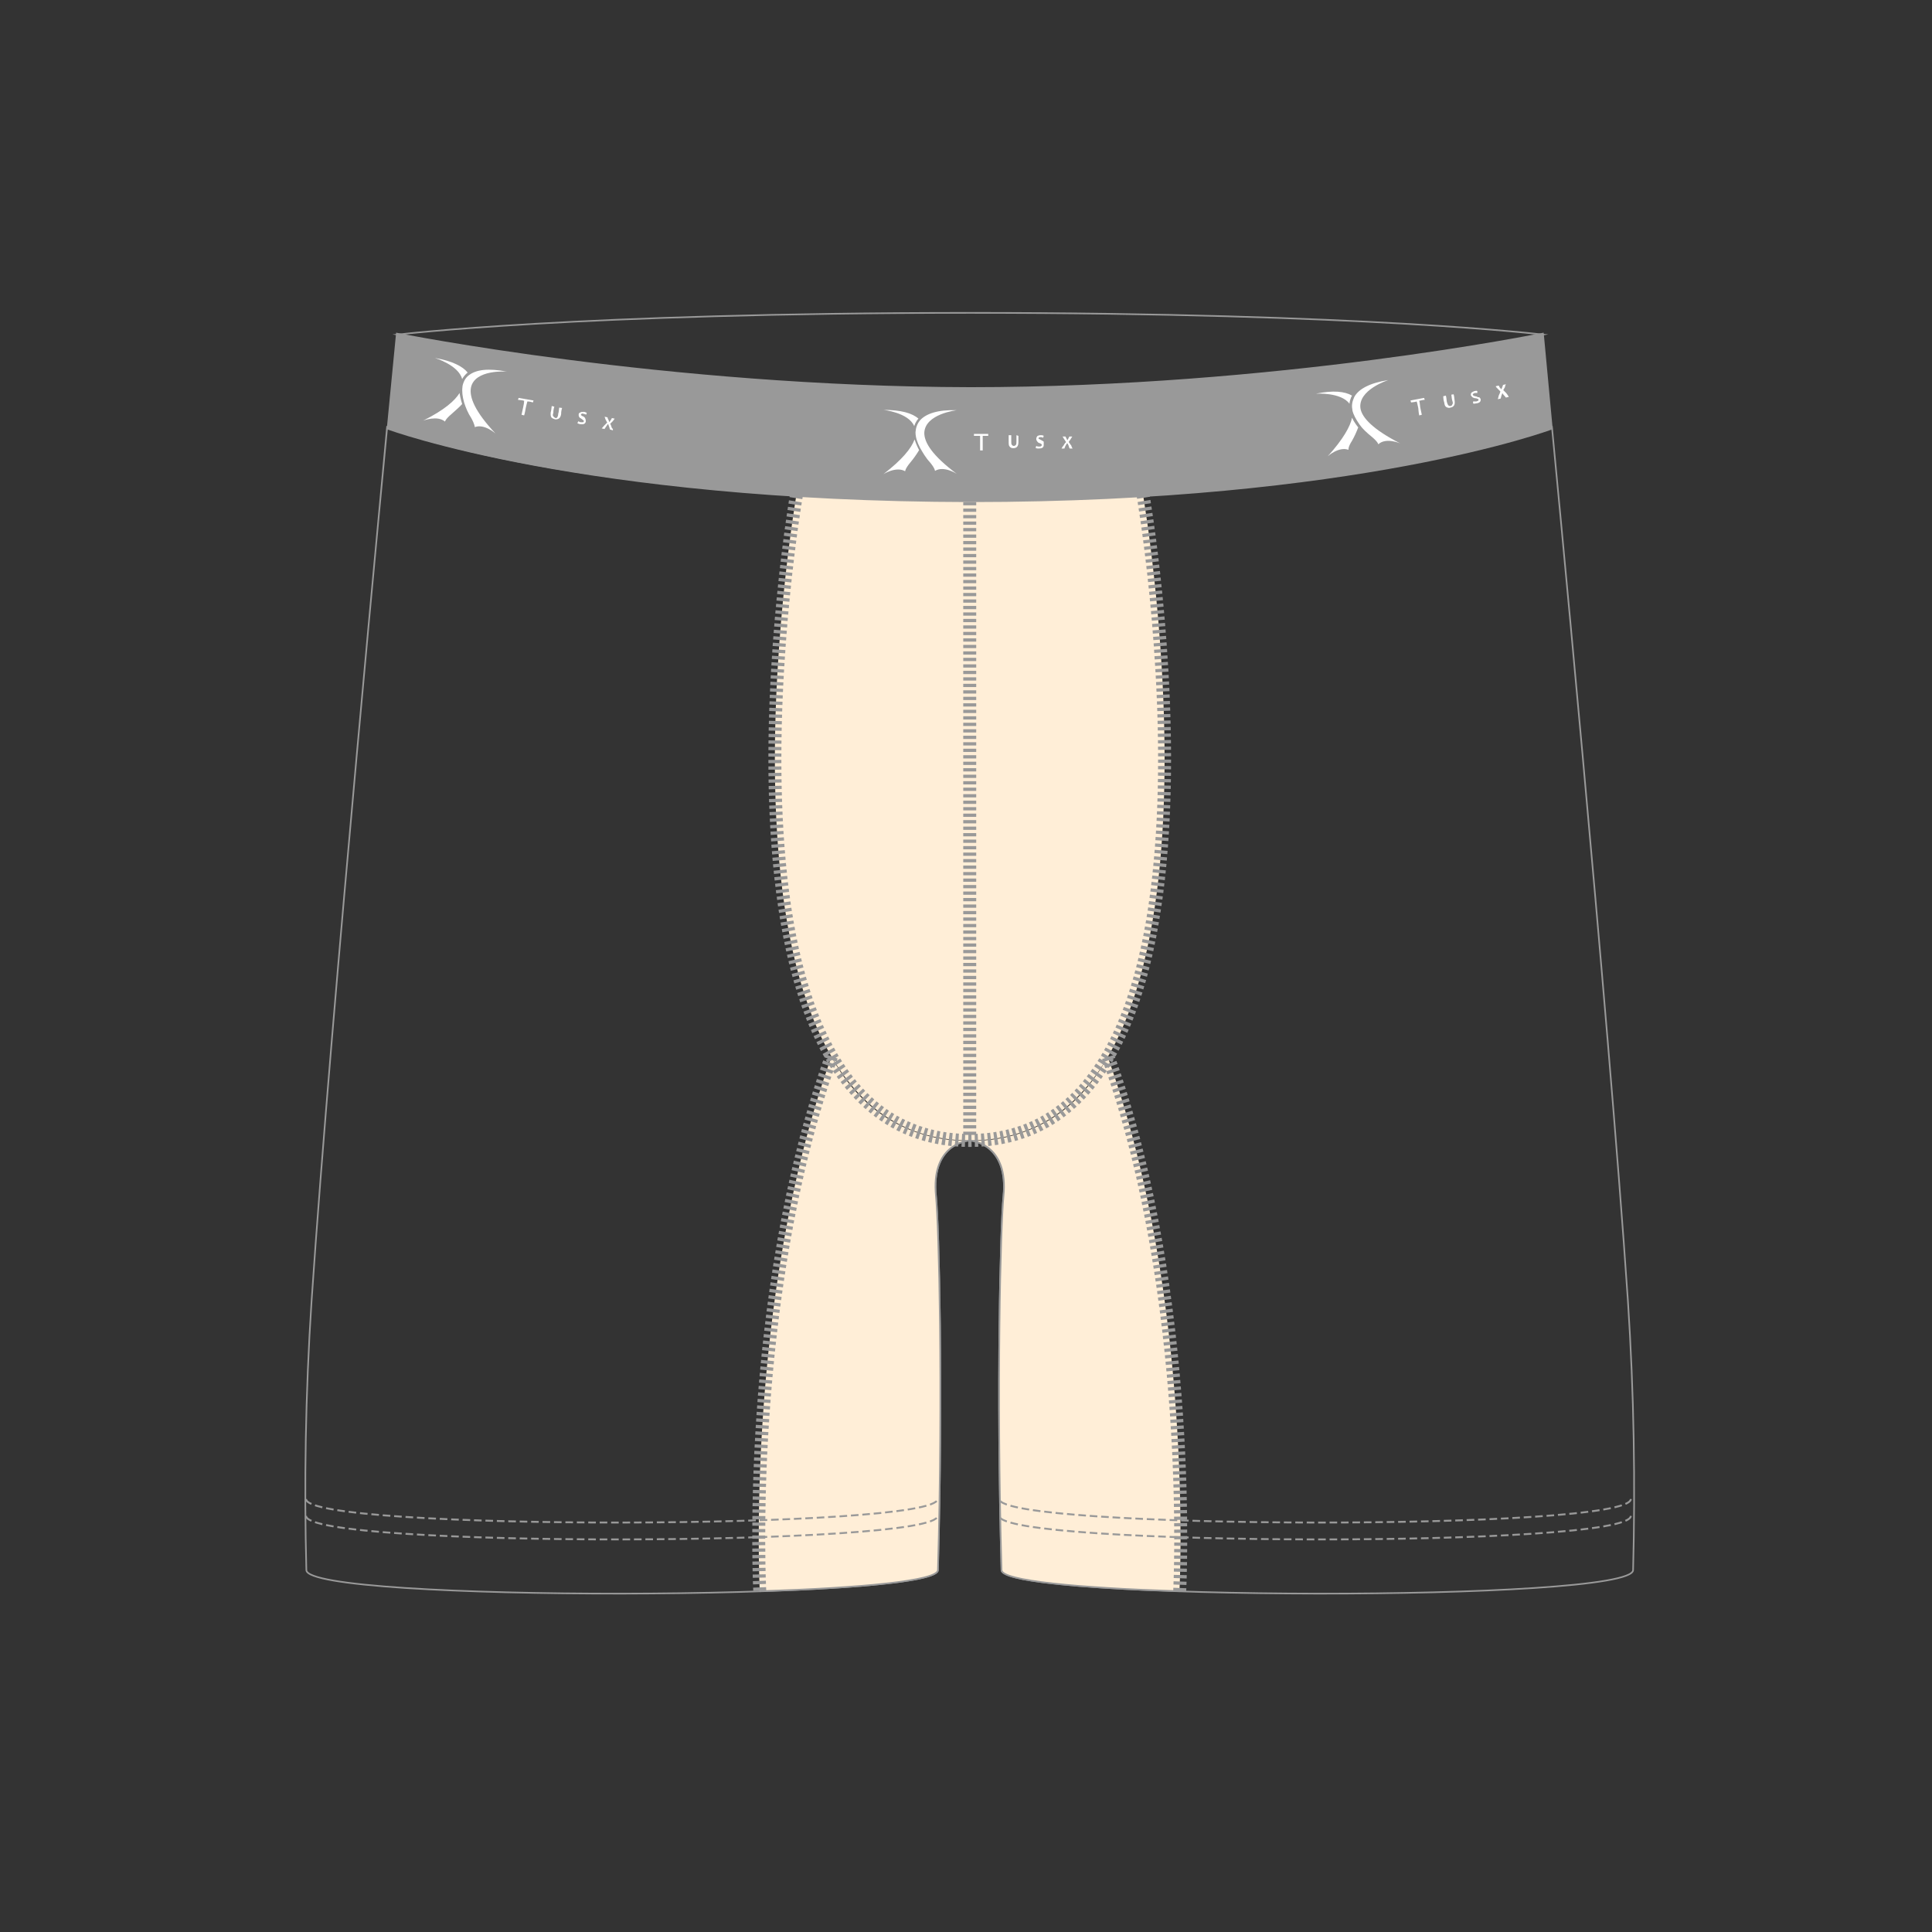 <?xml version="1.0" encoding="utf-8"?>
<svg xmlns="http://www.w3.org/2000/svg" version="1.1" id="Layer_2" x="0" y="0" viewBox="0 0 595.3 595.3" style="enable-background:new 0 0 595.3 595.3" xml:space="preserve"><rect x="0" y="0" width="595.3" height="595.3" fill="#333333" stroke="none"/><style>.st0{fill:none;stroke:#999;stroke-width:.5;stroke-miterlimit:10}.st1{fill:#ffeed7}.st2,.st3{fill:none;stroke:#999;stroke-width:4;stroke-miterlimit:10;stroke-dasharray:1,1}.st3{stroke-width:.587;stroke-dasharray:2.347,1.174}.st5{fill:#fff}</style><path class="st0" d="M501.6 400.8c-6.1-90.1-23.4-269.2-23.4-269.2s-54.4 22.2-179.5 22.2-179.4-22.2-179.4-22.2S102.1 310.8 96 400.9c-1.9 28.7-2.3 56.7-1.6 82.9.3 9.9 194.4 9.4 194.6 0 1.6-56.6.3-106.1-.6-115.2-1.6-15.7 9.1-17.1 10.4-17.2 1.3.1 11.9 1.6 10.4 17.2-.9 9.1-2.2 58.6-.6 115.2.3 9.4 194.4 9.9 194.6 0 .7-26.3.3-54.2-1.6-83z"/><path class="st1" d="M352.2 152.5c-22.9 1.6-53.4 1.5-53.4 1.5s-30.5.2-53.4-1.5c0 0-34.4 198.9 53.4 198.9s53.4-198.9 53.4-198.9z"/><path class="st1" d="M298.8 351.4s-27.4 2.7-42.6-25.8c-26.8 74.7-22.1 164.8-22.1 164.8 31-1 54.8-3.2 54.9-6.5 1.6-56.6.3-106.1-.6-115.2-1.6-15.8 9.1-17.2 10.4-17.3z"/><path class="st1" d="M341.3 325.6c-15.2 28.6-42.6 25.8-42.6 25.8 1.3.1 12 1.5 10.4 17.2-.9 9.1-2.2 58.6-.6 115.2.1 3.3 23.9 5.5 54.9 6.5.1 0 4.7-90-22.1-164.7z"/><path class="st2" d="M245.4 152.5S211 351.4 298.8 351.4s53.4-198.9 53.4-198.9"/><path class="st2" d="M256.2 325.5c-26.8 74.7-22.1 164.8-22.1 164.8M363.5 490.3s4.7-90.1-22.1-164.8"/><path class="st3" d="M94.3 467.1c.3 9.9 194.4 9.4 194.6 0"/><path class="st3" d="M94.3 461.9c.3 9.9 194.4 9.4 194.6 0M502.5 467.1c-.3 9.9-194.4 9.4-194.6 0"/><path class="st3" d="M502.5 461.9c-.3 9.9-194.4 9.4-194.6 0"/><path class="st0" d="M234.1 490.3c31-1 54.8-3.2 54.9-6.5 1.6-56.6.3-106.1-.6-115.2-1.6-15.7 9.1-17.1 10.4-17.2M298.8 351.4c1.3.1 12 1.5 10.4 17.2-.9 9.1-2.2 58.6-.6 115.2.1 3.3 23.9 5.5 54.9 6.5"/><path class="st2" d="M298.8 349.7V153.2"/><path class="st0" d="M299 96.4c-121.4 0-176.5 6.7-176.5 6.7s81.9 16.7 176.5 16.7 176.5-16.7 176.5-16.7-55.1-6.7-176.5-6.7z"/><path d="M475.2 103.1s-81.7 16.7-176.2 16.7c-94.5-.2-176.5-16.7-176.5-16.7l-2.8 28.8s59.6 22.1 179.2 22.3c119.5 0 179-22.3 179-22.3l-2.7-28.8z" style="fill:#999;stroke:#999;stroke-miterlimit:10"/><path class="st5" d="M304.5 133.7v.6h-1.7v4.5h-.8v-4.5h-1.9v-.6h4.4zm9.3.6v1.9c0 1.3-.5 1.9-1.6 1.9-.5 0-.9-.2-1.1-.5-.3-.3-.3-.8-.3-1.6v-1.9h.8v1.9c0 .5 0 .9.2 1.1s.3.3.6.3.5-.2.6-.3c.2-.2.2-.6.2-1.1v-1.9l.6.2zm7.8 2.8c0 .8-.5 1.1-1.6 1.1-.3 0-.6 0-.9-.2l.2-.6c.3.2.6.2.9.2s.5 0 .6-.2c.2 0 .2-.2.2-.3s0-.3-.2-.3c-.2-.2-.3-.2-.6-.3s-.5-.3-.6-.5c-.2-.2-.3-.5-.3-.8s.2-.6.3-.8c.3-.2.6-.3 1.1-.3.3 0 .6 0 .9.2l-.2.6c-.3-.2-.5-.2-.8-.2-.5 0-.6.2-.6.3 0 .2 0 .2.2.3.2 0 .3.2.6.3.3.2.6.3.8.5v1zm8.9 1.1h-.9s-.2-.3-.3-.8c-.2-.5-.3-.8-.5-.8-.2.2-.2.3-.5.8-.2.5-.3.6-.3.8h-.9s.2-.5.6-.9c.3-.6.6-.9.8-1.1-.2-.2-.3-.5-.6-.9-.3-.5-.5-.8-.5-.8h.9l.3.6.3.6c0-.2.2-.3.3-.6l.3-.6h.9s-.2.3-.5.8-.6.8-.6.9c.2.2.3.5.8 1.1.1.5.4.9.4.9zm-58.3 7.9s3.9-2.5 6.7-.9c0 0 0-.8 1.6-2.7 1.1-1.3 1.9-2.5 2.7-3.8 0 0-.9-1.7-1.4-3.3-1 2.8-3.9 6.3-9.6 10.7m0-19.8s7.7.8 9.5 5c.5-1.6 1.3-2.3 1.3-2.3-1.9-1.7-5.4-2.7-10.8-2.7m12.6 7.1c.2-5.9 10-7 10-7-5.9-.2-9.5 1.1-11.3 3.1-.9 1.1-1.3 2.3-1.4 3.6v.2c0 1.4.5 3 1.4 4.7.8 1.4 1.7 3 3 4.4 1.6 1.9 1.6 2.7 1.6 2.7 2.7-1.7 6.7.9 6.7.9-7.5-5.6-10-9.6-10-12.6"/><g><path class="st5" d="m164.4 123.4-.2.6c-.6-.2-1.1-.3-1.7-.3-.2.6-.3 1.2-.5 2-.2.9-.2 1.4-.5 2.3l-.8-.2c.2-.9.3-1.4.5-2.3.2-.8.3-1.6.3-2-.5-.2-1.1-.2-1.9-.3l.2-.6 4.6.8zm8.8 2.3c-.2.6-.3 1.2-.3 1.9-.2 1.2-.8 1.7-1.9 1.6-.5-.2-.9-.3-1.1-.6-.2-.3-.3-.8-.2-1.6.2-.6.2-1.2.3-1.9l.8.2c-.2.6-.3 1.2-.3 1.9-.2.5-.2.9 0 1.1s.3.3.6.5c.3 0 .5 0 .6-.2s.3-.5.3-1.1c.2-.6.2-1.2.3-1.9.2 0 .9.1.9.1zm7.3 4.2c-.2.8-.8.9-1.7.8-.3 0-.6-.2-.9-.3l.3-.6c.3.2.6.3.8.3h.6c.2 0 .2-.2.3-.3 0-.2 0-.3-.2-.3-.2-.2-.3-.3-.6-.5s-.6-.3-.6-.5c-.2-.2-.2-.5-.2-.8s.2-.5.5-.6c.3-.2.6-.2 1.1-.2.3 0 .6.2.9.3l-.2.6c-.2-.2-.5-.2-.8-.3-.5-.2-.6 0-.8.2 0 .2 0 .3.2.3 0 .2.3.2.5.3.3.2.5.3.6.6.2.4.2.7.2 1zm8.3 2.7-.9-.3s0-.3-.2-.8-.3-.8-.3-.9c-.2.2-.3.3-.6.8s-.5.6-.5.8l-.9-.2s.3-.3.8-.9l.9-.9c-.2-.2-.2-.5-.5-.9l-.3-.9.9.2s0 .3.2.6.2.6.3.8c.2 0 .3-.3.5-.6.3-.3.3-.5.3-.6l.9.2s-.2.3-.6.8l-.8.8c.2.2.3.6.5 1.2.3.3.5.6.3.8zM130.4 129.6s4.4-1.7 6.7.3c0 0 .2-.8 2-2.3 1.2-1.1 2.3-2 3.3-3.1 0 0-.6-1.9-.8-3.4-1.4 2.3-4.6 5.2-11.2 8.5m3.6-19.3s7.3 2.2 8.4 6.5c.8-1.4 1.7-2 1.7-2-1.5-1.9-4.8-3.6-10.1-4.5m11.1 9.2c1.1-5.8 11.1-5 11.1-5-5.8-1.1-9.5-.6-11.7 1.1-1.1.8-1.7 2-2 3.4v.2c-.2 1.4 0 3 .5 4.8.5 1.6 1.2 3.3 2.2 4.8 1.1 2 1.1 2.8 1.1 2.8 3-1.1 6.4 2 6.4 2-6.4-6.8-8.1-11.2-7.6-14.1"/></g><g><path class="st5" d="m438.8 122.6.2.6c-.6 0-1.1.2-1.7.3.2.6.2 1.3.3 2 .2.9.3 1.3.5 2.3l-.8.2c-.2-.9-.2-1.4-.3-2.3-.2-.8-.3-1.6-.5-2-.5.2-1.1.2-1.7.3l-.2-.6 4.2-.8zm9.1-1.1c.2.6.2 1.3.3 1.9.2 1.3-.2 2-1.3 2.2-.5.2-.9 0-1.3-.2-.3-.2-.5-.6-.6-1.4-.2-.6-.3-1.3-.3-1.9l.8-.2c.2.6.2 1.3.3 1.9.2.5.2.8.5 1.1.2.2.3.2.6.2s.5-.2.6-.5c.2-.2.2-.6 0-1.1-.2-.6-.2-1.3-.3-1.9l.7-.1zm8.3 1.4c.2.8-.3 1.3-1.4 1.4-.3 0-.6.2-.9 0v-.6h.9c.3 0 .5-.2.6-.2.2-.2.2-.2.2-.3s-.2-.3-.3-.3-.3-.2-.8-.2c-.3 0-.6-.2-.8-.3-.2-.2-.3-.3-.5-.6 0-.3 0-.6.2-.8.2-.2.5-.3.9-.5.3 0 .6-.2.9 0v.6h-.8c-.5.2-.6.3-.6.5s.2.2.2.3c.2 0 .3.2.6.2s.6.2.8.3c.5-.1.6.2.8.5zm8.7-.6-.9.2s-.2-.3-.5-.6-.5-.6-.6-.8c0 .2-.2.5-.3.9l-.2.8-.9.2s.2-.5.3-1.1c.3-.6.5-1.1.5-1.3l-.8-.8c-.5-.5-.6-.6-.6-.8l.9-.2.3.6c.3.3.5.5.5.6 0-.2.2-.3.3-.8.2-.3.2-.6.2-.6l.9-.2s-.2.3-.3.9c-.3.5-.5.9-.5.9l.9.9c.7.9.8 1.2.8 1.2zM409.1 140.6s3.4-3.1 6.4-2c0 0-.2-.8 1.1-2.8.8-1.4 1.4-2.8 1.9-4.1 0 0-1.3-1.6-1.9-3-.5 2.6-2.7 6.6-7.5 11.9m-3.6-19.3s7.7-.5 10.3 3.1c.2-1.7.8-2.5.8-2.5-2.2-1.3-5.8-1.7-11.1-.6m13.7 4.6c-.9-5.8 8.6-8.8 8.6-8.8-5.8.9-9.2 2.8-10.5 5.2-.6 1.3-.9 2.5-.6 3.9v.2c.3 1.4 1.1 2.8 2.2 4.4.9 1.3 2.2 2.5 3.8 3.8 1.9 1.6 2 2.3 2 2.3 2.3-2.2 6.7-.3 6.7-.3-8.4-4.3-11.7-7.9-12.2-10.7"/></g></svg>